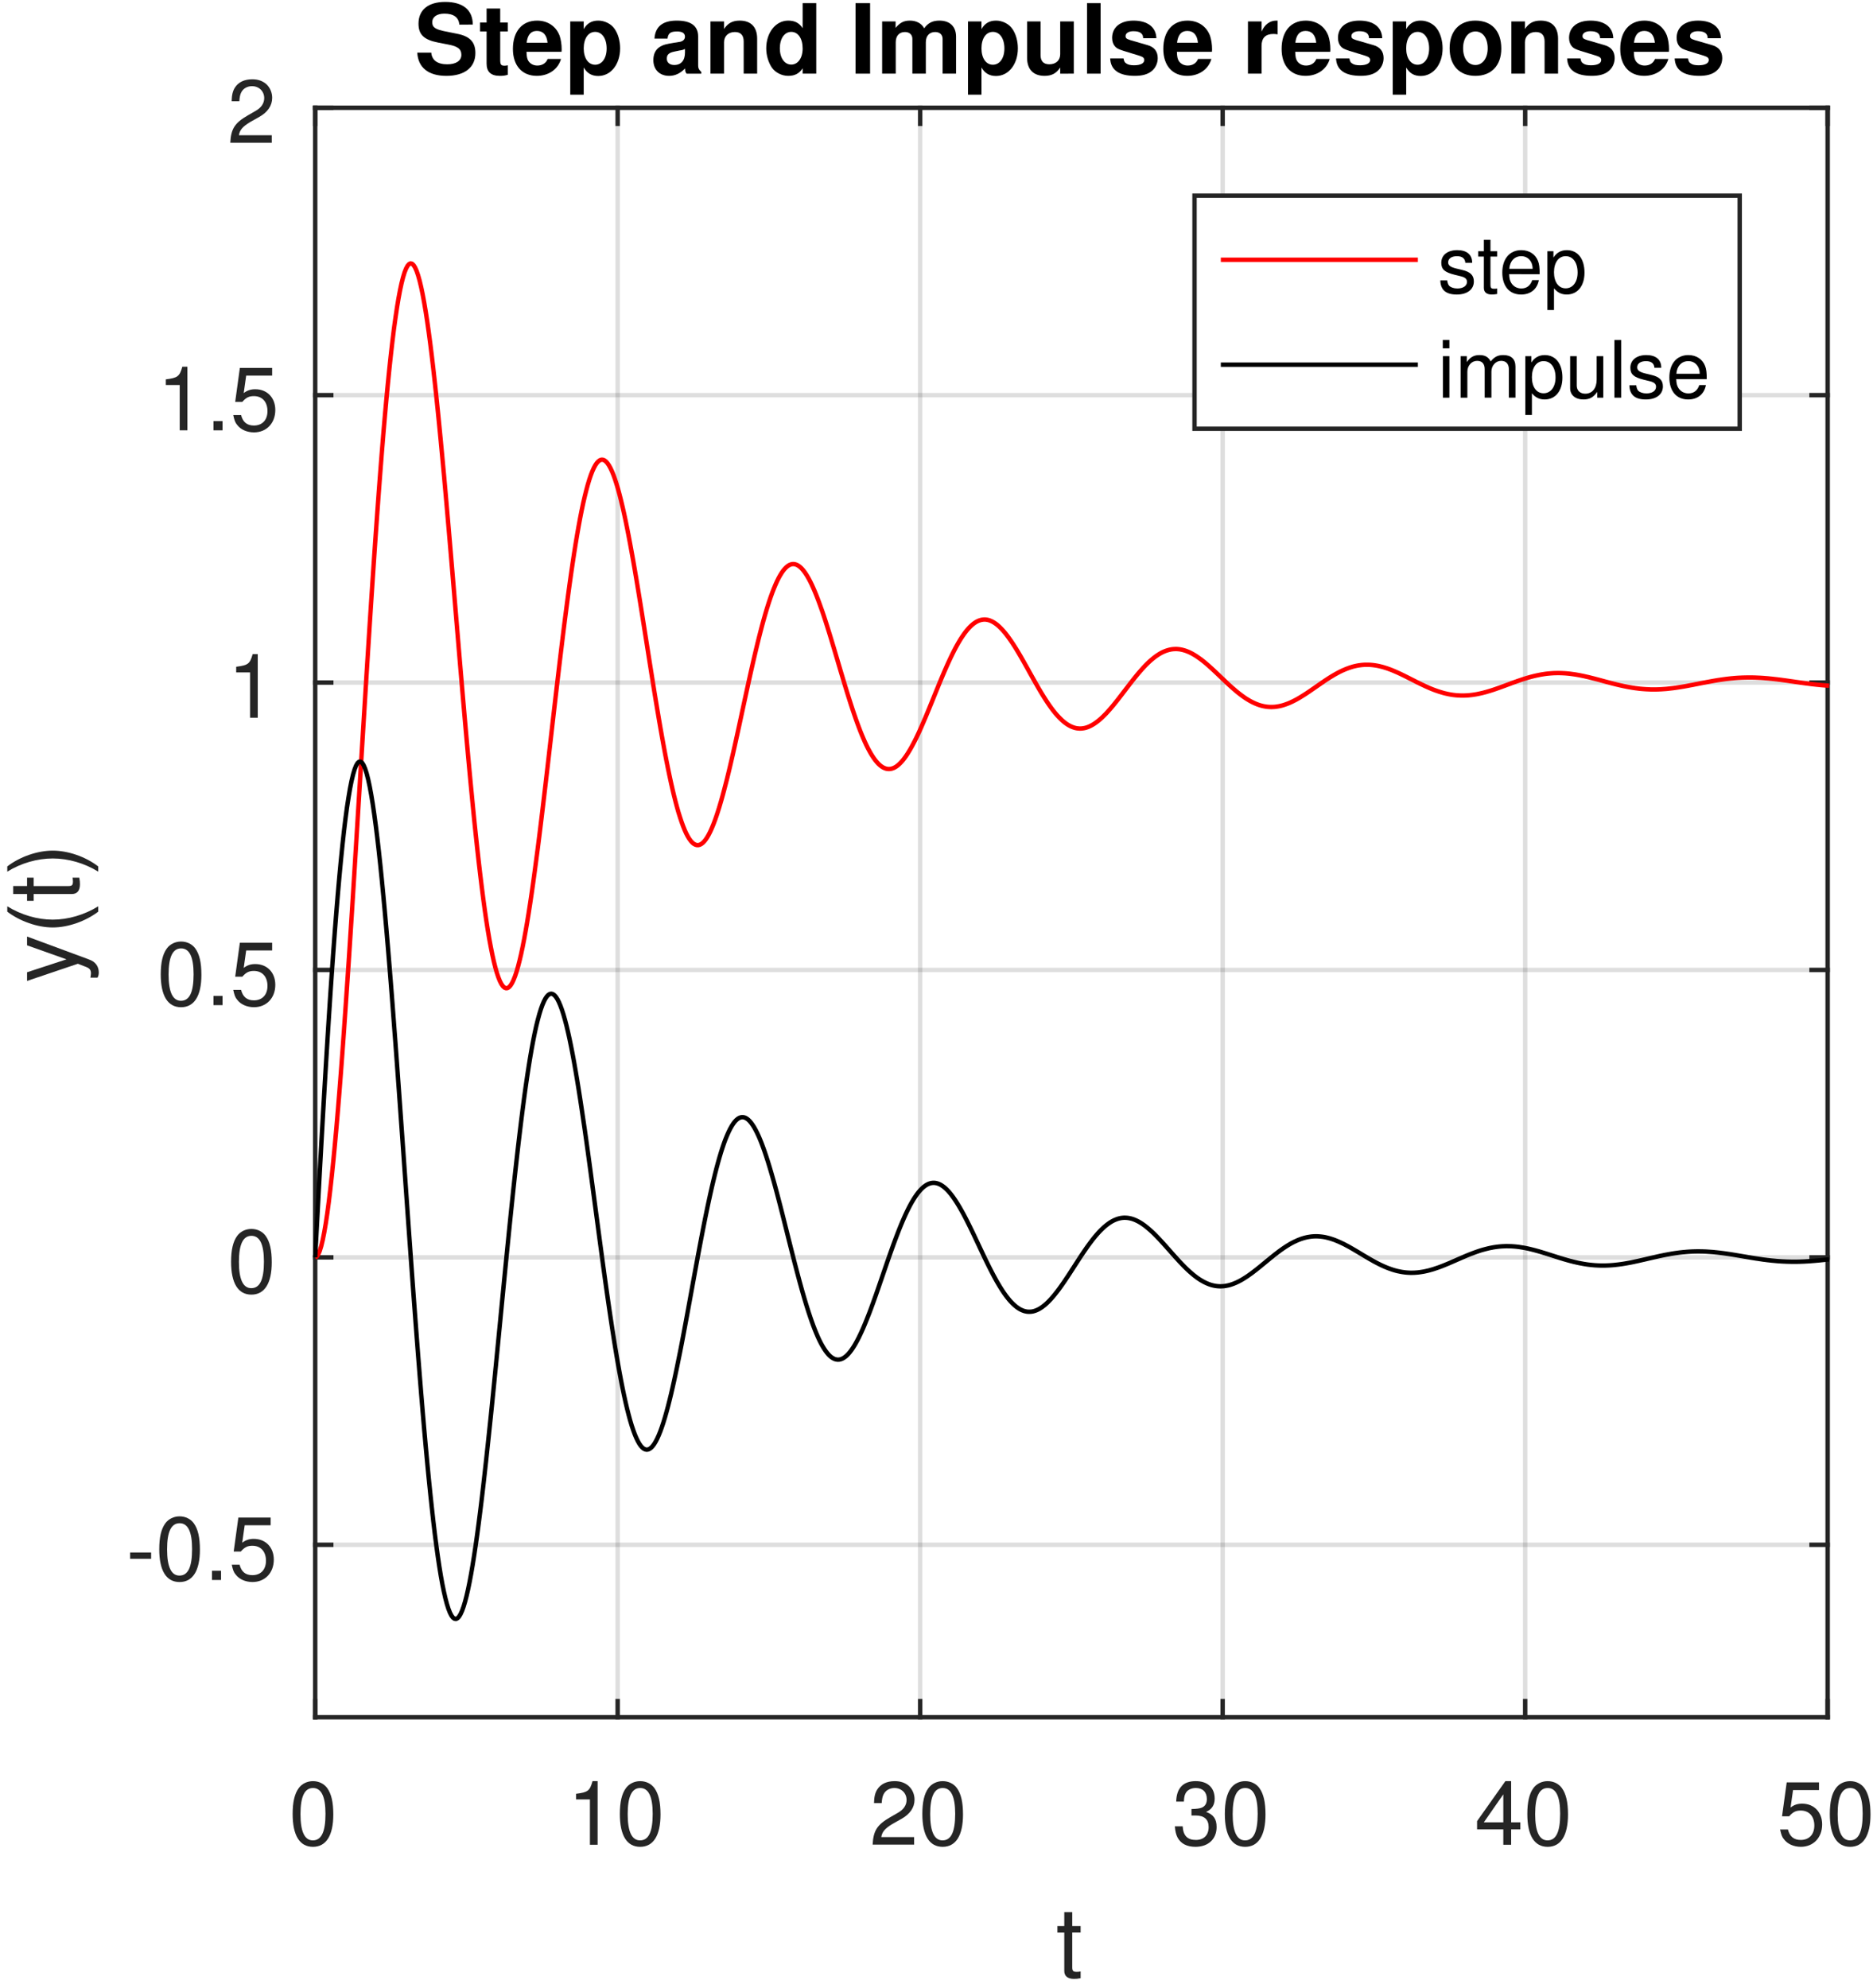 <?xml version="1.0" encoding="UTF-8"?>
<svg width="213pt" height="226pt" viewBox="0 0 213 226" xmlns="http://www.w3.org/2000/svg" xmlns:xlink="http://www.w3.org/1999/xlink">
 <defs>
  <g id="glyph-0-0">
   <path d="m2.75-7.234c-0.656 0-1.266 0.297-1.625 0.797-0.469 0.641-0.688 1.594-0.688 2.938 0 2.438 0.797 3.734 2.312 3.734 1.5 0 2.312-1.297 2.312-3.672 0-1.406-0.219-2.344-0.688-3-0.359-0.5-0.953-0.797-1.625-0.797zm0 0.781c0.953 0 1.422 0.969 1.422 2.938 0 2.062-0.469 3.016-1.438 3.016-0.938 0-1.406-1-1.406-2.984 0-2 0.469-2.969 1.422-2.969z"/>
  </g>
  <g id="glyph-0-1">
   <path d="m2.594-5.156v5.156h0.875v-7.234h-0.578c-0.312 1.109-0.516 1.266-1.875 1.438v0.641z"/>
  </g>
  <g id="glyph-0-2">
   <path d="m5.062-0.875h-3.734c0.094-0.594 0.406-0.969 1.281-1.5l1-0.562c0.984-0.547 1.5-1.297 1.5-2.188 0-0.594-0.234-1.156-0.656-1.547-0.422-0.375-0.938-0.562-1.609-0.562-0.906 0-1.578 0.328-1.969 0.938-0.25 0.391-0.359 0.844-0.375 1.562h0.875c0.031-0.484 0.094-0.781 0.219-1.016 0.219-0.438 0.688-0.703 1.219-0.703 0.797 0 1.391 0.578 1.391 1.359 0 0.578-0.328 1.078-0.953 1.438l-0.922 0.531c-1.484 0.859-1.906 1.531-1.984 3.109h4.719z"/>
  </g>
  <g id="glyph-0-3">
   <path d="m2.203-3.328h0.484c0.969 0 1.469 0.453 1.469 1.312 0 0.922-0.547 1.469-1.453 1.469-0.969 0-1.438-0.5-1.5-1.547h-0.891c0.047 0.578 0.141 0.953 0.312 1.281 0.375 0.688 1.062 1.047 2.031 1.047 1.469 0 2.406-0.891 2.406-2.25 0-0.922-0.359-1.422-1.203-1.719 0.656-0.281 0.984-0.781 0.984-1.5 0-1.25-0.797-2-2.156-2-1.422 0-2.188 0.797-2.219 2.328h0.875c0.016-0.438 0.062-0.688 0.172-0.906 0.188-0.406 0.641-0.641 1.188-0.641 0.781 0 1.25 0.469 1.25 1.25 0 0.5-0.188 0.812-0.578 0.984-0.234 0.094-0.562 0.141-1.172 0.156z"/>
  </g>
  <g id="glyph-0-4">
   <path d="m3.266-1.75v1.75h0.891v-1.75h1.047v-0.797h-1.047v-4.688h-0.656l-3.219 4.547v0.938zm0-0.797h-2.219l2.219-3.188z"/>
  </g>
  <g id="glyph-0-5">
   <path d="m4.766-7.094h-3.672l-0.531 3.859h0.812c0.422-0.484 0.75-0.656 1.312-0.656 0.953 0 1.547 0.656 1.547 1.703 0 1.016-0.594 1.641-1.547 1.641-0.781 0-1.25-0.391-1.453-1.188h-0.891c0.125 0.578 0.219 0.859 0.438 1.109 0.406 0.547 1.125 0.859 1.922 0.859 1.422 0 2.422-1.047 2.422-2.547 0-1.391-0.922-2.359-2.281-2.359-0.5 0-0.906 0.125-1.312 0.438l0.281-1.984h2.953z"/>
  </g>
  <g id="glyph-0-6">
   <path d="m2.844-3.125h-2.391v0.719h2.391z"/>
  </g>
  <g id="glyph-0-7">
   <path d="m1.906-1.047h-1.031v1.047h1.031z"/>
  </g>
  <g id="glyph-1-0">
   <path d="m2.797-5.766h-0.953v-1.578h-0.906v1.578h-0.781v0.75h0.781v4.359c0 0.594 0.391 0.906 1.109 0.906 0.234 0 0.438-0.016 0.75-0.078v-0.766c-0.141 0.031-0.25 0.047-0.438 0.047-0.406 0-0.516-0.109-0.516-0.516v-3.953h0.953z"/>
  </g>
  <g id="glyph-2-0">
   <path d="m-5.766-4.266 4.484 1.594-4.484 1.469v0.984l5.781-1.953 0.922 0.359c0.406 0.156 0.562 0.344 0.562 0.734 0 0.156-0.031 0.281-0.062 0.484h0.812c0.109-0.188 0.141-0.375 0.141-0.609 0-0.297-0.094-0.625-0.266-0.859-0.219-0.297-0.453-0.453-0.922-0.625l-6.969-2.578z"/>
  </g>
  <g id="glyph-2-1">
   <path d="m-8.016-2.594c1.438 1.094 3.438 1.797 5.172 1.797s3.734-0.703 5.172-1.797v-0.609c-1.562 0.969-3.422 1.516-5.172 1.516s-3.609-0.547-5.172-1.516z"/>
  </g>
  <g id="glyph-2-2">
   <path d="m-5.766-2.797v0.953h-1.578v0.906h1.578v0.781h0.75v-0.781h4.359c0.594 0 0.906-0.391 0.906-1.109 0-0.234-0.016-0.438-0.078-0.75h-0.766c0.031 0.141 0.047 0.25 0.047 0.438 0 0.406-0.109 0.516-0.516 0.516h-3.953v-0.953z"/>
  </g>
  <g id="glyph-2-3">
   <path d="m2.328-1.016c-1.438-1.109-3.438-1.797-5.172-1.797s-3.734 0.688-5.172 1.797v0.594c1.562-0.969 3.422-1.5 5.172-1.5s3.609 0.531 5.172 1.5z"/>
  </g>
  <g id="glyph-3-0">
   <path d="m6.672-5.578c0-1.656-1.109-2.578-3.141-2.578-1.922 0-3.031 0.906-3.031 2.469 0 1.25 0.625 1.844 2.25 2.156l1.125 0.219c1.094 0.203 1.5 0.516 1.5 1.172 0 0.672-0.609 1.078-1.609 1.078-1.125 0-1.75-0.484-1.812-1.328h-1.594c0.094 1.703 1.266 2.641 3.312 2.641 2.062 0 3.297-0.953 3.297-2.594 0-1.266-0.641-1.922-2.125-2.203l-1.25-0.25c-1.188-0.234-1.531-0.469-1.531-1.047 0-0.609 0.531-0.984 1.391-0.984 1.047 0 1.625 0.438 1.688 1.25z"/>
  </g>
  <g id="glyph-3-1">
   <path d="m3.312-5.812h-0.859v-1.594h-1.547v1.594h-0.75v1.016h0.75v3.656c0 0.938 0.5 1.391 1.516 1.391 0.344 0 0.609-0.031 0.891-0.125v-1.078c-0.156 0.031-0.234 0.047-0.359 0.047-0.406 0-0.5-0.125-0.5-0.656v-3.234h0.859z"/>
  </g>
  <g id="glyph-3-2">
   <path d="m5.766-2.484c0.016-0.141 0.016-0.188 0.016-0.266 0-0.594-0.094-1.141-0.234-1.562-0.406-1.078-1.359-1.719-2.562-1.719-1.703 0-2.75 1.219-2.75 3.219 0 1.906 1.047 3.062 2.719 3.062 1.344 0 2.422-0.75 2.75-1.922h-1.516c-0.188 0.469-0.609 0.75-1.172 0.75-0.438 0-0.797-0.188-1.016-0.516-0.141-0.219-0.203-0.484-0.219-1.047zm-3.969-1.031c0.109-0.906 0.484-1.344 1.172-1.344 0.703 0 1.125 0.469 1.203 1.344z"/>
  </g>
  <g id="glyph-3-3">
   <path d="m2.172-5.938h-1.531v8.328h1.531v-3.094c0.375 0.656 0.906 0.969 1.656 0.969 1.438 0 2.484-1.344 2.484-3.141 0-0.844-0.234-1.672-0.641-2.234-0.391-0.562-1.125-0.922-1.844-0.922-0.75 0-1.281 0.312-1.656 0.969zm1.297 1.188c0.781 0 1.312 0.75 1.312 1.891 0 1.094-0.531 1.844-1.312 1.844s-1.297-0.75-1.297-1.859c0-1.125 0.516-1.875 1.297-1.875z"/>
  </g>
  <g id="glyph-3-5">
   <path d="m5.766-0.188c-0.266-0.25-0.359-0.422-0.359-0.719v-3.312c0-1.203-0.812-1.812-2.422-1.812s-2.453 0.672-2.547 2.047h1.484c0.078-0.609 0.328-0.812 1.094-0.812 0.594 0 0.891 0.203 0.891 0.594 0 0.203-0.094 0.359-0.266 0.469-0.203 0.109-0.203 0.109-0.969 0.219l-0.609 0.109c-1.188 0.203-1.75 0.812-1.75 1.875s0.703 1.781 1.797 1.781c0.656 0 1.25-0.266 1.812-0.844 0 0.312 0.031 0.422 0.172 0.594h1.672zm-1.859-2.203c0 0.891-0.438 1.406-1.219 1.406-0.516 0-0.844-0.281-0.844-0.719 0-0.469 0.25-0.688 0.891-0.812l0.516-0.109c0.406-0.062 0.484-0.094 0.656-0.188z"/>
  </g>
  <g id="glyph-3-6">
   <path d="m0.688-5.938v5.938h1.547v-3.562c0-0.703 0.484-1.172 1.234-1.172 0.672 0 1 0.375 1 1.078v3.656h1.531v-3.984c0-1.312-0.703-2.047-1.984-2.047-0.797 0-1.344 0.281-1.781 0.953v-0.859z"/>
  </g>
  <g id="glyph-3-7">
   <path d="m4.453 0h1.547v-8.016h-1.547v2.844c-0.391-0.594-0.891-0.859-1.641-0.859-1.422 0-2.5 1.359-2.5 3.156 0 0.797 0.25 1.609 0.641 2.188 0.406 0.578 1.141 0.938 1.859 0.938 0.75 0 1.25-0.266 1.641-0.859zm-1.297-4.75c0.781 0 1.297 0.75 1.297 1.891 0 1.078-0.531 1.828-1.297 1.828s-1.297-0.766-1.297-1.844c0-1.125 0.531-1.875 1.297-1.875z"/>
  </g>
  <g id="glyph-3-8">
   <path d="m2.344-8.016h-1.656v8.016h1.656z"/>
  </g>
  <g id="glyph-3-9">
   <path d="m0.656-5.938v5.938h1.547v-3.562c0-0.734 0.391-1.172 1.047-1.172 0.516 0 0.844 0.297 0.844 0.781v3.953h1.531v-3.562c0-0.734 0.406-1.172 1.062-1.172 0.516 0 0.844 0.297 0.844 0.781v3.953h1.531v-4.203c0-1.156-0.703-1.828-1.891-1.828-0.766 0-1.281 0.25-1.734 0.875-0.297-0.562-0.891-0.875-1.625-0.875-0.672 0-1.125 0.219-1.625 0.828v-0.734z"/>
  </g>
  <g id="glyph-3-10">
   <path d="m5.953 0v-5.938h-1.547v3.719c0 0.703-0.484 1.156-1.234 1.156-0.656 0-1-0.344-1-1.062v-3.812h-1.531v4.141c0 1.312 0.719 2.047 1.984 2.047 0.812 0 1.344-0.281 1.781-0.953v0.703z"/>
  </g>
  <g id="glyph-3-11">
   <path d="m2.281-8.016h-1.547v8.016h1.547z"/>
  </g>
  <g id="glyph-3-12">
   <path d="m5.562-4.031c-0.031-1.25-1-2-2.594-2-1.5 0-2.438 0.75-2.438 1.969 0 0.406 0.125 0.734 0.328 0.969 0.203 0.219 0.391 0.312 0.969 0.5l1.828 0.562c0.391 0.125 0.531 0.25 0.531 0.484 0 0.375-0.438 0.594-1.156 0.594-0.406 0-0.703-0.062-0.906-0.219-0.172-0.109-0.234-0.234-0.297-0.562h-1.516c0.047 1.312 1 1.984 2.812 1.984 0.828 0 1.453-0.172 1.891-0.531 0.438-0.344 0.703-0.891 0.703-1.484 0-0.766-0.391-1.266-1.172-1.484l-1.938-0.562c-0.438-0.141-0.547-0.219-0.547-0.469 0-0.328 0.359-0.547 0.891-0.547 0.75 0 1.109 0.266 1.109 0.797z"/>
  </g>
  <g id="glyph-3-13">
   <path d="m0.688-5.938v5.938h1.547v-3.156c0-0.906 0.453-1.359 1.359-1.359 0.156 0 0.266 0.016 0.469 0.047v-1.562h-0.172c-0.719 0-1.312 0.453-1.656 1.25v-1.156z"/>
  </g>
  <g id="glyph-3-14">
   <path d="m3.312-6.031c-1.812 0-2.922 1.188-2.922 3.141s1.109 3.141 2.938 3.141c1.812 0 2.938-1.188 2.938-3.094 0-2.016-1.094-3.188-2.953-3.188zm0.016 1.234c0.844 0 1.391 0.766 1.391 1.922 0 1.109-0.578 1.891-1.391 1.891-0.844 0-1.406-0.766-1.406-1.906s0.562-1.906 1.406-1.906z"/>
  </g>
  <g id="glyph-4-0">
   <path d="m3.938-3.406c0-0.922-0.609-1.438-1.703-1.438s-1.812 0.562-1.812 1.438c0 0.734 0.375 1.078 1.5 1.359l0.703 0.172c0.516 0.125 0.719 0.312 0.719 0.641 0 0.453-0.438 0.75-1.094 0.75-0.406 0-0.75-0.125-0.938-0.312-0.109-0.141-0.172-0.281-0.219-0.609h-0.781c0.031 1.094 0.641 1.609 1.875 1.609 1.188 0 1.938-0.578 1.938-1.484 0-0.703-0.391-1.094-1.328-1.312l-0.719-0.172c-0.609-0.156-0.875-0.344-0.875-0.688 0-0.438 0.391-0.703 1-0.703s0.922 0.266 0.953 0.75z"/>
  </g>
  <g id="glyph-4-1">
   <path d="m2.281-4.719h-0.766v-1.297h-0.75v1.297h-0.641v0.609h0.641v3.562c0 0.5 0.328 0.75 0.906 0.75 0.203 0 0.359-0.016 0.609-0.062v-0.625c-0.109 0.031-0.203 0.031-0.359 0.031-0.312 0-0.406-0.094-0.406-0.422v-3.234h0.766z"/>
  </g>
  <g id="glyph-4-2">
   <path d="m4.609-2.109c0-0.719-0.047-1.156-0.188-1.5-0.297-0.781-1.016-1.234-1.906-1.234-1.312 0-2.156 0.984-2.156 2.547s0.812 2.5 2.141 2.5c1.078 0 1.828-0.609 2.016-1.641h-0.75c-0.203 0.625-0.641 0.953-1.234 0.953-0.484 0-0.891-0.219-1.141-0.609-0.172-0.281-0.234-0.547-0.25-1.016zm-3.453-0.609c0.062-0.875 0.594-1.438 1.359-1.438s1.297 0.594 1.297 1.438z"/>
  </g>
  <g id="glyph-4-3">
   <path d="m0.484 1.969h0.75v-2.469c0.406 0.484 0.844 0.703 1.453 0.703 1.234 0 2.016-0.984 2.016-2.484 0-1.578-0.766-2.562-2.016-2.562-0.641 0-1.156 0.281-1.516 0.844v-0.719h-0.688zm2.078-6.125c0.828 0 1.359 0.734 1.359 1.859 0 1.078-0.547 1.797-1.359 1.797s-1.328-0.719-1.328-1.828c0-1.094 0.516-1.828 1.328-1.828z"/>
  </g>
  <g id="glyph-4-4">
   <path d="m1.344-4.719h-0.734v4.719h0.734zm0-1.844h-0.75v0.953h0.75z"/>
  </g>
  <g id="glyph-4-5">
   <path d="m0.625-4.719v4.719h0.766v-2.969c0-0.672 0.484-1.219 1.109-1.219 0.547 0 0.859 0.328 0.859 0.938v3.25h0.766v-2.969c0-0.672 0.484-1.219 1.109-1.219 0.547 0 0.875 0.344 0.875 0.938v3.25h0.75v-3.531c0-0.859-0.484-1.312-1.375-1.312-0.625 0-1 0.188-1.438 0.719-0.281-0.516-0.656-0.719-1.281-0.719s-1.047 0.234-1.438 0.797v-0.672z"/>
  </g>
  <g id="glyph-4-6">
   <path d="m4.344 0v-4.719h-0.75v2.672c0 0.969-0.5 1.594-1.297 1.594-0.594 0-0.969-0.359-0.969-0.922v-3.344h-0.75v3.641c0 0.781 0.594 1.281 1.516 1.281 0.688 0 1.125-0.234 1.562-0.859v0.656z"/>
  </g>
  <g id="glyph-4-7">
   <path d="m1.375-6.562h-0.766v6.562h0.766z"/>
  </g>
  <clipPath id="clip-0">
   <path d="m0.742 0h212v225h-212z"/>
  </clipPath>
  <clipPath id="clip-1">
   <path d="m202 202h10.742v8h-10.742z"/>
  </clipPath>
  <clipPath id="clip-2">
   <path d="m120 217h3v8h-3z"/>
  </clipPath>
  <clipPath id="clip-3">
   <path d="m0.742 96h11.258v16h-11.258z"/>
  </clipPath>
 </defs>
 <rect x="-21.3" y="-22.6" width="255.6" height="271.2" fill="#fff"/>
 <rect x="-21.3" y="-22.6" width="255.6" height="271.2" fill="#fff"/>
 <rect x="-21.3" y="-22.6" width="255.6" height="271.2" fill="#fff"/>
 <rect x="-21.3" y="-22.6" width="255.6" height="271.2" fill="#fff"/>
 <rect x="-21.3" y="-22.6" width="255.6" height="271.2" fill="#fff"/>
 <rect x="-21.3" y="-22.6" width="255.6" height="271.2" fill="#fff"/>
 <rect x="-21.3" y="-22.6" width="255.6" height="271.2" fill="#fff"/>
 <rect x="-21.3" y="-22.6" width="255.6" height="271.2" fill="#fff"/>
 <rect x="-21.3" y="-22.6" width="255.6" height="271.2" fill="#fff"/>
 <rect x="-21.3" y="-22.6" width="255.6" height="271.2" fill="#fff"/>
 <rect x="-21.3" y="-22.6" width="255.6" height="271.2" fill="#fff"/>
 <rect x="-21.3" y="-22.6" width="255.6" height="271.2" fill="#fff"/>
 <rect x="-21.3" y="-22.6" width="255.6" height="271.2" fill="#fff"/>
 <rect x="-21.3" y="-22.6" width="255.6" height="271.2" fill="#fff"/>
 <rect x="-21.3" y="-22.6" width="255.6" height="271.2" fill="#fff"/>
 <rect x="-21.3" y="-22.6" width="255.6" height="271.2" fill="#fff"/>
 <rect x="-21.3" y="-22.6" width="255.6" height="271.2" fill="#fff"/>
 <rect x="-21.3" y="-22.6" width="255.6" height="271.2" fill="#fff"/>
 <rect x="-21.3" y="-22.6" width="255.6" height="271.2" fill="#fff"/>
 <rect x="-21.3" y="-22.6" width="255.6" height="271.2" fill="#fff"/>
 <rect x="-21.3" y="-22.6" width="255.6" height="271.2" fill="#fff"/>
 <g clip-path="url(#clip-0)" fill="#fff">
  <rect x="-21.3" y="-22.6" width="255.6" height="271.2"/>
  <rect x="-21.3" y="-22.6" width="255.6" height="271.2"/>
 </g>
 <path d="m35.844 195.25h172v-183h-172z" fill="#fff"/>
 <path transform="matrix(.5 0 0 .5 -2.657 -5.25)" d="m77.001 401v-366" fill="none" stroke="#252525" stroke-linejoin="round" stroke-miterlimit="10" stroke-opacity=".149"/>
 <path transform="matrix(.5 0 0 .5 -2.657 -5.25)" d="m145.8 401v-366" fill="none" stroke="#252525" stroke-linejoin="round" stroke-miterlimit="10" stroke-opacity=".149"/>
 <path transform="matrix(.5 0 0 .5 -2.657 -5.25)" d="m214.6 401v-366" fill="none" stroke="#252525" stroke-linejoin="round" stroke-miterlimit="10" stroke-opacity=".149"/>
 <path transform="matrix(.5 0 0 .5 -2.657 -5.25)" d="m283.4 401v-366" fill="none" stroke="#252525" stroke-linejoin="round" stroke-miterlimit="10" stroke-opacity=".149"/>
 <path transform="matrix(.5 0 0 .5 -2.657 -5.25)" d="m352.2 401v-366" fill="none" stroke="#252525" stroke-linejoin="round" stroke-miterlimit="10" stroke-opacity=".149"/>
 <path transform="matrix(.5 0 0 .5 -2.657 -5.25)" d="m421 401v-366" fill="none" stroke="#252525" stroke-linejoin="round" stroke-miterlimit="10" stroke-opacity=".149"/>
 <path transform="matrix(.5 0 0 .5 -2.657 -5.25)" d="m421 361.79h-344" fill="none" stroke="#252525" stroke-linejoin="round" stroke-miterlimit="10" stroke-opacity=".149"/>
 <path transform="matrix(.5 0 0 .5 -2.657 -5.25)" d="m421 296.43h-344" fill="none" stroke="#252525" stroke-linejoin="round" stroke-miterlimit="10" stroke-opacity=".149"/>
 <path transform="matrix(.5 0 0 .5 -2.657 -5.25)" d="m421 231.07h-344" fill="none" stroke="#252525" stroke-linejoin="round" stroke-miterlimit="10" stroke-opacity=".149"/>
 <path transform="matrix(.5 0 0 .5 -2.657 -5.25)" d="m421 165.71h-344" fill="none" stroke="#252525" stroke-linejoin="round" stroke-miterlimit="10" stroke-opacity=".149"/>
 <path transform="matrix(.5 0 0 .5 -2.657 -5.25)" d="m421 100.36h-344" fill="none" stroke="#252525" stroke-linejoin="round" stroke-miterlimit="10" stroke-opacity=".149"/>
 <path transform="matrix(.5 0 0 .5 -2.657 -5.25)" d="m421 35h-344" fill="none" stroke="#252525" stroke-linejoin="round" stroke-miterlimit="10" stroke-opacity=".149"/>
 <path transform="matrix(.5 0 0 .5 -2.657 -5.25)" d="m77.001 401h344" fill="none" stroke="#252525" stroke-linecap="square" stroke-linejoin="round" stroke-miterlimit="10"/>
 <path transform="matrix(.5 0 0 .5 -2.657 -5.25)" d="m77.001 35h344" fill="none" stroke="#252525" stroke-linecap="square" stroke-linejoin="round" stroke-miterlimit="10"/>
 <path transform="matrix(.5 0 0 .5 -2.657 -5.25)" d="m77.001 401v-3.656" fill="none" stroke="#252525" stroke-linecap="square" stroke-linejoin="round" stroke-miterlimit="10"/>
 <path transform="matrix(.5 0 0 .5 -2.657 -5.25)" d="m145.8 401v-3.656" fill="none" stroke="#252525" stroke-linecap="square" stroke-linejoin="round" stroke-miterlimit="10"/>
 <path transform="matrix(.5 0 0 .5 -2.657 -5.25)" d="m214.6 401v-3.656" fill="none" stroke="#252525" stroke-linecap="square" stroke-linejoin="round" stroke-miterlimit="10"/>
 <path transform="matrix(.5 0 0 .5 -2.657 -5.25)" d="m283.4 401v-3.656" fill="none" stroke="#252525" stroke-linecap="square" stroke-linejoin="round" stroke-miterlimit="10"/>
 <path transform="matrix(.5 0 0 .5 -2.657 -5.25)" d="m352.2 401v-3.656" fill="none" stroke="#252525" stroke-linecap="square" stroke-linejoin="round" stroke-miterlimit="10"/>
 <path transform="matrix(.5 0 0 .5 -2.657 -5.25)" d="m421 401v-3.656" fill="none" stroke="#252525" stroke-linecap="square" stroke-linejoin="round" stroke-miterlimit="10"/>
 <path transform="matrix(.5 0 0 .5 -2.657 -5.25)" d="m77.001 35v3.656" fill="none" stroke="#252525" stroke-linecap="square" stroke-linejoin="round" stroke-miterlimit="10"/>
 <path transform="matrix(.5 0 0 .5 -2.657 -5.25)" d="m145.8 35v3.656" fill="none" stroke="#252525" stroke-linecap="square" stroke-linejoin="round" stroke-miterlimit="10"/>
 <path transform="matrix(.5 0 0 .5 -2.657 -5.25)" d="m214.6 35v3.656" fill="none" stroke="#252525" stroke-linecap="square" stroke-linejoin="round" stroke-miterlimit="10"/>
 <path transform="matrix(.5 0 0 .5 -2.657 -5.25)" d="m283.4 35v3.656" fill="none" stroke="#252525" stroke-linecap="square" stroke-linejoin="round" stroke-miterlimit="10"/>
 <path transform="matrix(.5 0 0 .5 -2.657 -5.25)" d="m352.2 35v3.656" fill="none" stroke="#252525" stroke-linecap="square" stroke-linejoin="round" stroke-miterlimit="10"/>
 <path transform="matrix(.5 0 0 .5 -2.657 -5.25)" d="m421 35v3.656" fill="none" stroke="#252525" stroke-linecap="square" stroke-linejoin="round" stroke-miterlimit="10"/>
 <g fill="#252525">
  <use x="32.843" y="209.75" xlink:href="#glyph-0-0"/>
  <use x="64.493" y="209.75" xlink:href="#glyph-0-1"/>
  <use x="70.053" y="209.75" xlink:href="#glyph-0-0"/>
  <use x="98.893" y="209.75" xlink:href="#glyph-0-2"/>
  <use x="104.453" y="209.75" xlink:href="#glyph-0-0"/>
  <use x="133.293" y="209.75" xlink:href="#glyph-0-3"/>
  <use x="138.853" y="209.75" xlink:href="#glyph-0-0"/>
  <use x="167.693" y="209.75" xlink:href="#glyph-0-4"/>
  <use x="173.253" y="209.75" xlink:href="#glyph-0-0"/>
 </g>
 <g clip-path="url(#clip-1)">
  <g fill="#252525">
   <use x="202.093" y="209.75" xlink:href="#glyph-0-5"/>
   <use x="207.653" y="209.75" xlink:href="#glyph-0-0"/>
  </g>
 </g>
 <g clip-path="url(#clip-2)">
  <g fill="#252525">
   <use x="120.093" y="224.75" xlink:href="#glyph-1-0"/>
  </g>
 </g>
 <path transform="matrix(.5 0 0 .5 -2.657 -5.25)" d="m77.001 401v-366" fill="none" stroke="#252525" stroke-linecap="square" stroke-linejoin="round" stroke-miterlimit="10"/>
 <path transform="matrix(.5 0 0 .5 -2.657 -5.25)" d="m421 401v-366" fill="none" stroke="#252525" stroke-linecap="square" stroke-linejoin="round" stroke-miterlimit="10"/>
 <path transform="matrix(.5 0 0 .5 -2.657 -5.25)" d="m77.001 361.79h3.656" fill="none" stroke="#252525" stroke-linecap="square" stroke-linejoin="round" stroke-miterlimit="10"/>
 <path transform="matrix(.5 0 0 .5 -2.657 -5.25)" d="m77.001 296.43h3.656" fill="none" stroke="#252525" stroke-linecap="square" stroke-linejoin="round" stroke-miterlimit="10"/>
 <path transform="matrix(.5 0 0 .5 -2.657 -5.25)" d="m77.001 231.07h3.656" fill="none" stroke="#252525" stroke-linecap="square" stroke-linejoin="round" stroke-miterlimit="10"/>
 <path transform="matrix(.5 0 0 .5 -2.657 -5.25)" d="m77.001 165.71h3.656" fill="none" stroke="#252525" stroke-linecap="square" stroke-linejoin="round" stroke-miterlimit="10"/>
 <path transform="matrix(.5 0 0 .5 -2.657 -5.25)" d="m77.001 100.36h3.656" fill="none" stroke="#252525" stroke-linecap="square" stroke-linejoin="round" stroke-miterlimit="10"/>
 <path transform="matrix(.5 0 0 .5 -2.657 -5.25)" d="m77.001 35h3.656" fill="none" stroke="#252525" stroke-linecap="square" stroke-linejoin="round" stroke-miterlimit="10"/>
 <path transform="matrix(.5 0 0 .5 -2.657 -5.25)" d="m421 361.79h-3.664" fill="none" stroke="#252525" stroke-linecap="square" stroke-linejoin="round" stroke-miterlimit="10"/>
 <path transform="matrix(.5 0 0 .5 -2.657 -5.25)" d="m421 296.43h-3.664" fill="none" stroke="#252525" stroke-linecap="square" stroke-linejoin="round" stroke-miterlimit="10"/>
 <path transform="matrix(.5 0 0 .5 -2.657 -5.25)" d="m421 231.07h-3.664" fill="none" stroke="#252525" stroke-linecap="square" stroke-linejoin="round" stroke-miterlimit="10"/>
 <path transform="matrix(.5 0 0 .5 -2.657 -5.25)" d="m421 165.71h-3.664" fill="none" stroke="#252525" stroke-linecap="square" stroke-linejoin="round" stroke-miterlimit="10"/>
 <path transform="matrix(.5 0 0 .5 -2.657 -5.25)" d="m421 100.36h-3.664" fill="none" stroke="#252525" stroke-linecap="square" stroke-linejoin="round" stroke-miterlimit="10"/>
 <path transform="matrix(.5 0 0 .5 -2.657 -5.25)" d="m421 35h-3.664" fill="none" stroke="#252525" stroke-linecap="square" stroke-linejoin="round" stroke-miterlimit="10"/>
 <g fill="#252525">
  <use x="14.343" y="179.643" xlink:href="#glyph-0-6"/>
  <use x="17.673" y="179.643" xlink:href="#glyph-0-0"/>
  <use x="23.233" y="179.643" xlink:href="#glyph-0-7"/>
  <use x="26.013" y="179.643" xlink:href="#glyph-0-5"/>
  <use x="25.843" y="146.964" xlink:href="#glyph-0-0"/>
  <use x="17.843" y="114.286" xlink:href="#glyph-0-0"/>
  <use x="23.403" y="114.286" xlink:href="#glyph-0-7"/>
  <use x="26.183" y="114.286" xlink:href="#glyph-0-5"/>
  <use x="25.843" y="81.607" xlink:href="#glyph-0-1"/>
  <use x="17.843" y="48.929" xlink:href="#glyph-0-1"/>
  <use x="23.403" y="48.929" xlink:href="#glyph-0-7"/>
  <use x="26.183" y="48.929" xlink:href="#glyph-0-5"/>
  <use x="25.843" y="16.25" xlink:href="#glyph-0-2"/>
 </g>
 <g clip-path="url(#clip-3)">
  <g fill="#252525">
   <use x="8.843" y="111.75" xlink:href="#glyph-2-0"/>
   <use x="8.843" y="106.25" xlink:href="#glyph-2-1"/>
   <use x="8.843" y="102.587" xlink:href="#glyph-2-2"/>
   <use x="8.843" y="99.529" xlink:href="#glyph-2-3"/>
  </g>
 </g>
 <g>
  <use x="47.093" y="8.375" xlink:href="#glyph-3-0"/>
  <use x="54.43" y="8.375" xlink:href="#glyph-3-1"/>
  <use x="58.093" y="8.375" xlink:href="#glyph-3-2"/>
  <use x="64.209" y="8.375" xlink:href="#glyph-3-3"/>
  <use x="70.93" y="8.375" xlink:href="#glyph-3-4"/>
  <use x="73.988" y="8.375" xlink:href="#glyph-3-5"/>
  <use x="80.104" y="8.375" xlink:href="#glyph-3-6"/>
  <use x="86.825" y="8.375" xlink:href="#glyph-3-7"/>
  <use x="93.546" y="8.375" xlink:href="#glyph-3-4"/>
  <use x="96.604" y="8.375" xlink:href="#glyph-3-8"/>
  <use x="99.662" y="8.375" xlink:href="#glyph-3-9"/>
  <use x="109.441" y="8.375" xlink:href="#glyph-3-3"/>
  <use x="116.162" y="8.375" xlink:href="#glyph-3-10"/>
  <use x="122.883" y="8.375" xlink:href="#glyph-3-11"/>
  <use x="125.941" y="8.375" xlink:href="#glyph-3-12"/>
  <use x="132.057" y="8.375" xlink:href="#glyph-3-2"/>
  <use x="138.173" y="8.375" xlink:href="#glyph-3-4"/>
  <use x="141.231" y="8.375" xlink:href="#glyph-3-13"/>
  <use x="145.51" y="8.375" xlink:href="#glyph-3-2"/>
  <use x="151.626" y="8.375" xlink:href="#glyph-3-12"/>
  <use x="157.742" y="8.375" xlink:href="#glyph-3-3"/>
  <use x="164.463" y="8.375" xlink:href="#glyph-3-14"/>
  <use x="171.184" y="8.375" xlink:href="#glyph-3-6"/>
  <use x="177.905" y="8.375" xlink:href="#glyph-3-12"/>
  <use x="184.021" y="8.375" xlink:href="#glyph-3-2"/>
  <use x="190.137" y="8.375" xlink:href="#glyph-3-12"/>
 </g>
 <path transform="matrix(.5 0 0 .5 -2.657 -5.25)" d="m77.001 296.43 0.344-0.164 0.344-0.484 0.344-0.805 0.344-1.117 0.344-1.43 0.344-1.727 0.344-2.016 0.344-2.305 0.344-2.586 0.344-2.852 0.344-3.109 0.344-3.359 0.344-3.594 0.344-3.82 0.344-4.031 0.344-4.234 0.344-4.43 0.344-4.602 0.344-4.766 0.344-4.914 0.344-5.047 0.352-5.18 0.344-5.281 0.344-5.375 0.344-5.453 0.344-5.516 0.344-5.57 0.344-5.609 0.344-5.625 0.344-5.641 0.344-5.633 0.344-5.609 0.344-5.578 0.344-5.531 0.344-5.469 0.344-5.391 0.344-5.312 0.344-5.211 0.344-5.094 0.344-4.977 0.344-4.844 0.344-4.703 0.344-4.547 0.344-4.383 0.344-4.203 0.344-4.023 0.344-3.836 0.344-3.641 0.344-3.43 0.344-3.219 0.344-3.008 0.344-2.781 0.352-2.547 0.344-2.328 0.344-2.086 0.344-1.844 0.344-1.609 0.344-1.367 0.344-1.125 0.344-0.875 0.344-0.641 0.344-0.398 0.344-0.156 0.344 0.086 0.344 0.32 0.344 0.555 0.344 0.781 0.344 1.008 0.344 1.227 0.344 1.438 0.344 1.656 0.344 1.852 0.344 2.047 0.344 2.242 0.344 2.422 0.344 2.594 0.344 2.766 0.344 2.922 0.344 3.062 0.344 3.211 0.344 3.336 0.344 3.461 0.344 3.562 0.344 3.672 0.352 3.758 0.344 3.844 0.344 3.906 0.344 3.969 0.344 4.023 0.344 4.055 0.344 4.086 0.344 4.102 0.344 4.117 0.344 4.102 0.344 4.094 0.344 4.078 0.344 4.031 0.344 4 0.344 3.938 0.344 3.883 0.344 3.812 0.344 3.734 0.344 3.641 0.344 3.547 0.344 3.445 0.344 3.328 0.344 3.219 0.344 3.086 0.344 2.953 0.344 2.82 0.344 2.672 0.344 2.523 0.344 2.375 0.344 2.211 0.344 2.055 0.352 1.883 0.344 1.719 0.344 1.547 0.344 1.375 0.344 1.203 0.344 1.016 0.344 0.852 0.344 0.664 0.344 0.492 0.344 0.312 0.344 0.141 0.344-0.031 0.344-0.211 0.344-0.375 0.344-0.547 0.344-0.711 0.344-0.867 0.344-1.031 0.344-1.18 0.344-1.336 0.344-1.469 0.344-1.617 0.344-1.742 0.344-1.875 0.344-2 0.344-2.109 0.344-2.227 0.344-2.32 0.344-2.422 0.344-2.508 0.344-2.594 0.352-2.664 0.344-2.734 0.344-2.789 0.344-2.844 0.344-2.891 0.344-2.922 0.344-2.961 0.344-2.977 0.688-5.984 0.344-3 0.344-2.984 0.344-2.977 0.344-2.945 0.344-2.922 0.344-2.875 0.344-2.844 0.344-2.781 0.344-2.734 0.344-2.664 0.344-2.602 0.344-2.523 0.344-2.438 0.344-2.359 0.344-2.266 0.344-2.172 0.344-2.062 0.344-1.969 0.344-1.859 0.344-1.742 0.344-1.633 0.352-1.516 0.344-1.398 0.344-1.266 0.344-1.148 0.344-1.023 0.344-0.891 0.344-0.766 0.344-0.633 0.344-0.508 0.344-0.375 0.344-0.25 0.344-0.125 0.344 0.008 0.344 0.133 0.344 0.258 0.344 0.383 0.344 0.5 0.344 0.617 0.344 0.734 0.344 0.844 0.344 0.953 0.344 1.062 0.344 1.156 0.344 1.266 0.344 1.352 0.344 1.445 0.344 1.523 0.344 1.609 0.344 1.688 0.344 1.75 0.344 1.82 0.344 1.883 0.352 1.938 0.344 1.984 0.344 2.031 0.344 2.07 0.344 2.102 0.344 2.125 0.344 2.156 0.344 2.172 0.688 4.359 0.344 2.188 0.344 2.18 0.344 2.172 0.344 2.148 0.344 2.133 0.344 2.109 0.344 2.07 0.344 2.039 0.344 2 0.344 1.953 0.344 1.898 0.344 1.852 0.344 1.789 0.344 1.727 0.344 1.664 0.344 1.594 0.344 1.516 0.344 1.445 0.344 1.367 0.344 1.289 0.344 1.203 0.352 1.117 0.344 1.023 0.344 0.945 0.344 0.852 0.344 0.758 0.344 0.664 0.344 0.57 0.344 0.477 0.344 0.383 0.344 0.289 0.344 0.195 0.344 0.102 0.344 0.008 0.344-0.078 0.344-0.18 0.344-0.258 0.344-0.352 0.344-0.438 0.344-0.523 0.344-0.609 0.344-0.68 0.344-0.766 0.344-0.836 0.344-0.906 0.344-0.977 0.344-1.047 0.344-1.102 0.344-1.164 0.344-1.219 0.344-1.273 0.344-1.32 0.352-1.367 0.344-1.406 0.344-1.445 0.344-1.477 0.344-1.5 0.344-1.531 0.344-1.555 0.344-1.562 0.344-1.578 1.031-4.781 0.688-3.172 0.344-1.57 0.344-1.562 0.344-1.539 0.344-1.516 0.344-1.484 0.344-1.461 0.344-1.43 0.344-1.398 0.344-1.352 0.344-1.312 0.344-1.266 0.344-1.219 0.344-1.172 0.344-1.117 0.344-1.062 0.344-1 0.344-0.945 0.352-0.891 0.344-0.82 0.344-0.766 0.344-0.695 0.344-0.625 0.344-0.562 0.344-0.5 0.344-0.422 0.344-0.359 0.344-0.289 0.344-0.227 0.344-0.148 0.344-0.086 0.344-0.016 0.344 0.055 0.344 0.117 0.344 0.18 0.344 0.25 0.344 0.305 0.344 0.375 0.344 0.43 0.344 0.492 0.344 0.547 0.344 0.602 0.344 0.656 0.344 0.703 0.344 0.758 0.344 0.797 0.344 0.844 0.344 0.883 0.344 0.922 0.344 0.961 0.352 0.984 0.344 1.023 0.344 1.047 0.344 1.078 0.344 1.094 0.344 1.109 0.344 1.133 0.344 1.141 0.344 1.148 0.344 1.156 0.688 2.328 0.688 2.312 0.344 1.148 0.344 1.141 0.344 1.125 0.344 1.109 0.344 1.086 0.344 1.07 0.344 1.047 0.344 1.016 0.344 0.992 0.344 0.961 0.344 0.93 0.344 0.898 0.344 0.859 0.344 0.812 0.344 0.781 0.344 0.742 0.344 0.695 0.352 0.656 0.344 0.609 0.344 0.555 0.344 0.516 0.344 0.469 0.344 0.414 0.344 0.375 0.344 0.312 0.344 0.273 0.344 0.219 0.344 0.164 0.344 0.125 0.344 0.062 0.344 0.023 0.344-0.031 0.344-0.078 0.344-0.125 0.344-0.172 0.344-0.219 0.344-0.266 0.344-0.312 0.344-0.352 0.344-0.391 0.344-0.438 0.344-0.469 0.344-0.508 0.344-0.547 0.344-0.578 0.344-0.609 0.344-0.641 0.344-0.664 0.352-0.695 0.344-0.719 0.344-0.742 0.344-0.766 0.344-0.781 0.344-0.797 0.344-0.805 0.344-0.82 0.688-1.672 0.688-1.688 0.344-0.852 1.031-2.531 0.344-0.828 0.344-0.82 0.344-0.812 0.344-0.797 0.344-0.781 0.344-0.766 0.344-0.742 0.344-0.727 0.344-0.703 0.344-0.688 0.344-0.656 0.344-0.625 0.344-0.602 0.344-0.578 0.344-0.539 0.352-0.516 0.344-0.484 0.344-0.445 0.344-0.414 0.344-0.383 0.344-0.344 0.344-0.305 0.344-0.281 0.344-0.234 0.344-0.203 0.344-0.164 0.344-0.125 0.344-0.094 0.344-0.055 0.344-0.023 0.344 0.016 0.344 0.055 0.344 0.086 0.344 0.125 0.344 0.156 0.344 0.188 0.344 0.219 0.344 0.25 0.344 0.281 0.344 0.312 0.344 0.344 0.344 0.367 0.344 0.391 0.344 0.414 0.344 0.445 0.344 0.461 0.344 0.484 0.352 0.508 0.344 0.523 0.344 0.539 0.344 0.547 0.344 0.57 0.344 0.578 0.344 0.586 0.688 1.203 0.344 0.617 0.344 0.609 0.344 0.617 0.344 0.625 0.344 0.617 0.344 0.609 0.344 0.617 0.688 1.203 0.344 0.594 0.344 0.586 0.344 0.57 0.344 0.555 0.344 0.547 0.344 0.531 0.344 0.516 0.344 0.5 0.344 0.484 0.344 0.461 0.344 0.445 0.344 0.422 0.344 0.398 0.352 0.375 0.344 0.352 0.344 0.336 0.344 0.305 0.344 0.281 0.344 0.258 0.344 0.227 0.344 0.203 0.344 0.18 0.344 0.148 0.344 0.125 0.344 0.102 0.344 0.07 0.344 0.039 0.344 0.023 0.344-0.008 0.344-0.039 0.344-0.055 0.344-0.086 0.344-0.109 0.344-0.133 0.344-0.164 0.344-0.18 0.344-0.203 0.344-0.219 0.344-0.25 0.344-0.258 0.344-0.289 0.344-0.297 0.344-0.32 0.344-0.336 0.352-0.352 0.344-0.367 0.344-0.383 0.344-0.391 0.344-0.398 0.344-0.414 0.344-0.422 0.688-0.859 1.031-1.336 0.344-0.453 0.344-0.445 0.344-0.453 0.344-0.445 0.344-0.453 1.031-1.312 0.688-0.844 0.344-0.406 0.344-0.398 0.344-0.391 0.344-0.383 0.344-0.367 0.344-0.352 0.344-0.336 0.344-0.328 0.344-0.305 0.352-0.297 0.344-0.281 0.344-0.258 0.344-0.242 0.344-0.227 0.344-0.211 0.344-0.188 0.344-0.172 0.344-0.148 0.344-0.133 0.344-0.109 0.344-0.094 0.344-0.078 0.344-0.055 0.344-0.031 0.344-0.016h0.344l0.344 0.023 0.344 0.039 0.344 0.062 0.344 0.078 0.344 0.094 0.344 0.109 0.344 0.133 0.344 0.141 0.344 0.164 0.344 0.172 0.344 0.195 0.344 0.203 0.344 0.219 0.344 0.234 0.344 0.242 0.352 0.25 0.344 0.266 0.344 0.273 0.688 0.578 0.344 0.297 1.031 0.938 0.344 0.32 0.344 0.328 0.344 0.32 2.062 1.969 0.344 0.32 0.688 0.625 0.344 0.305 0.688 0.594 0.688 0.562 0.344 0.266 0.344 0.258 0.344 0.25 0.344 0.242 0.344 0.227 0.352 0.211 0.344 0.211 0.344 0.188 0.344 0.18 0.344 0.164 0.344 0.156 0.344 0.141 0.344 0.125 0.344 0.117 0.344 0.094 0.344 0.086 0.344 0.07 0.344 0.055 0.344 0.047 0.344 0.023 0.344 0.016h0.344l0.344-0.016 0.344-0.023 0.344-0.047 0.344-0.055 0.344-0.062 0.688-0.172 0.344-0.109 0.344-0.117 0.344-0.125 0.344-0.133 0.344-0.148 0.688-0.328 0.352-0.18 0.344-0.18 0.688-0.391 0.688-0.422 0.688-0.438 0.344-0.227 0.344-0.234 0.344-0.227 0.344-0.242 0.344-0.234 0.344-0.242 0.344-0.234 0.688-0.484 1.375-0.938 0.688-0.453 0.344-0.219 0.688-0.422 0.344-0.203 0.344-0.195 0.688-0.375 0.344-0.172 0.352-0.172 0.344-0.156 0.344-0.148 0.344-0.141 0.344-0.133 0.344-0.125 0.688-0.219 0.344-0.094 0.688-0.156 0.344-0.062 0.688-0.094 0.344-0.031 0.344-0.023 0.344-0.008h0.344l0.344 0.008 0.344 0.016 0.344 0.031 0.344 0.039 0.344 0.047 0.344 0.055 0.344 0.062 0.344 0.078 0.688 0.172 0.344 0.102 0.688 0.219 0.344 0.125 0.352 0.125 0.344 0.133 0.344 0.141 1.031 0.445 0.344 0.164 0.344 0.156 0.344 0.172 0.344 0.164 1.375 0.688 0.344 0.18 0.688 0.344 0.344 0.18 0.344 0.172 0.344 0.164 0.344 0.172 1.031 0.492 0.344 0.156 0.344 0.148 0.344 0.156 0.688 0.281 0.344 0.133 0.344 0.125 0.352 0.125 0.344 0.117 0.344 0.109 0.688 0.203 0.344 0.094 0.688 0.156 0.344 0.07 0.344 0.062 0.344 0.055 0.344 0.047 0.344 0.039 0.344 0.031 0.344 0.023 0.688 0.031h0.344l0.688-0.016 0.688-0.047 0.688-0.078 0.344-0.047 0.688-0.109 0.688-0.141 0.688-0.156 0.352-0.094 0.344-0.086 1.031-0.305 0.688-0.219 0.688-0.234 0.344-0.125 0.344-0.117 1.375-0.5 0.344-0.133 0.688-0.25 0.344-0.133 0.688-0.25 0.344-0.117 0.344-0.125 1.031-0.352 1.031-0.328 0.344-0.102 0.344-0.094 0.352-0.102 0.688-0.172 0.688-0.156 0.688-0.141 0.344-0.062 0.688-0.109 0.344-0.047 0.344-0.039 0.688-0.062 0.688-0.047 1.031-0.023 0.688 0.016 0.688 0.031 0.344 0.023 0.688 0.062 0.344 0.039 1.031 0.141 0.344 0.055 0.344 0.062 0.352 0.062 1.031 0.211 1.031 0.234 1.375 0.344 0.344 0.094 0.344 0.086 2.062 0.562 0.344 0.086 0.688 0.188 1.375 0.344 0.344 0.078 0.344 0.086 0.344 0.07 0.344 0.078 0.344 0.07 0.352 0.07 0.344 0.07 0.344 0.062 0.344 0.055 0.344 0.062 0.344 0.047 0.344 0.055 0.344 0.039 0.344 0.047 0.344 0.039 0.688 0.062 0.688 0.047 1.031 0.047h0.344l0.344 0.008 0.344-0.008h0.344l0.344-0.008 0.688-0.031 1.031-0.07 0.344-0.031 1.031-0.117 0.352-0.039 0.688-0.094 1.719-0.273 1.031-0.188 0.344-0.07 0.688-0.125 0.688-0.141 0.344-0.062 0.688-0.141 0.344-0.062 0.344-0.07 0.344-0.062 0.344-0.07 1.719-0.312 0.344-0.055 0.344-0.062 0.344-0.055 0.352-0.047 0.344-0.055 1.031-0.141 1.031-0.117 1.031-0.094 0.688-0.047 1.031-0.047 1.031-0.023h1.031l0.688 0.016 1.375 0.062 0.688 0.047 0.344 0.031 0.344 0.023 0.352 0.031 0.344 0.039 0.344 0.031 1.375 0.156 0.344 0.047 0.344 0.039 1.719 0.234 0.344 0.055 1.031 0.141 0.344 0.055 0.688 0.094 0.344 0.055 1.375 0.188 0.344 0.039 0.688 0.094 0.688 0.078 0.352 0.039 0.344 0.039 0.344 0.031 0.344 0.039 0.688 0.062 0.344 0.023 0.344 0.031 0.688 0.047" fill="none" stroke="#f00" stroke-linejoin="round" stroke-miterlimit="10"/>
 <path transform="matrix(.5 0 0 .5 -2.657 -5.25)" d="m77.001 296.43 0.344-6.5 0.344-6.422 0.344-6.32 0.344-6.219 0.344-6.086 0.344-5.945 0.344-5.797 0.344-5.633 0.344-5.453 0.344-5.266 0.344-5.062 0.344-4.852 0.344-4.625 0.344-4.406 0.344-4.156 0.344-3.914 0.344-3.656 0.344-3.398 0.344-3.133 0.344-2.859 0.344-2.586 0.352-2.297 0.344-2.023 0.344-1.734 0.344-1.445 0.344-1.164 0.344-0.875 0.344-0.586 0.344-0.297 0.344-0.016 0.344 0.258 0.344 0.547 0.344 0.812 0.344 1.078 0.344 1.344 0.344 1.602 0.344 1.852 0.344 2.094 0.344 2.336 0.344 2.555 0.344 2.781 0.344 2.984 0.344 3.188 0.344 3.375 0.344 3.562 0.344 3.727 0.344 3.883 0.344 4.031 0.344 4.172 0.344 4.289 0.344 4.406 0.344 4.508 0.352 4.594 0.344 4.664 0.344 4.734 0.344 4.781 0.344 4.82 0.344 4.844 0.344 4.859 0.344 4.867 0.344 4.852 0.344 4.828 0.344 4.789 0.344 4.75 0.344 4.688 0.344 4.625 0.344 4.547 0.344 4.453 0.344 4.352 0.344 4.242 0.344 4.125 0.344 4 0.344 3.859 0.344 3.711 0.344 3.562 0.344 3.398 0.344 3.234 0.344 3.062 0.344 2.883 0.344 2.695 0.344 2.508 0.344 2.312 0.344 2.117 0.344 1.906 0.352 1.711 0.344 1.508 0.344 1.297 0.344 1.086 0.344 0.875 0.344 0.664 0.344 0.461 0.344 0.25 0.344 0.047 0.344-0.164 0.344-0.367 0.344-0.562 0.344-0.758 0.344-0.953 0.344-1.141 0.344-1.32 0.344-1.508 0.344-1.672 0.344-1.844 0.344-2 0.344-2.156 0.344-2.305 0.344-2.438 0.344-2.578 0.344-2.703 0.344-2.812 0.344-2.93 0.344-3.023 0.344-3.117 0.344-3.203 0.344-3.273 0.352-3.336 0.344-3.398 0.344-3.445 0.344-3.484 0.344-3.508 0.344-3.531 0.688-7.094 0.344-3.539 0.344-3.523 0.344-3.5 0.344-3.469 0.344-3.43 0.344-3.375 0.344-3.32 0.344-3.258 0.344-3.188 0.344-3.109 0.344-3.023 0.344-2.922 0.344-2.836 0.344-2.719 0.344-2.617 0.344-2.5 0.344-2.375 0.344-2.25 0.344-2.125 0.344-1.984 0.344-1.844 0.344-1.711 0.344-1.562 0.352-1.422 0.344-1.266 0.344-1.117 0.344-0.969 0.344-0.812 0.344-0.664 0.344-0.508 0.344-0.359 0.344-0.203 0.344-0.055 0.344 0.094 0.344 0.242 0.344 0.391 0.344 0.531 0.344 0.68 0.344 0.812 0.344 0.945 0.344 1.07 0.344 1.203 0.344 1.328 0.344 1.445 0.344 1.555 0.344 1.664 0.344 1.766 0.344 1.859 0.344 1.961 0.344 2.039 0.344 2.125 0.344 2.195 0.344 2.266 0.344 2.32 0.352 2.383 0.344 2.43 0.344 2.469 0.344 2.508 0.344 2.539 0.344 2.555 0.688 5.156 0.688 5.172 0.344 2.57 0.344 2.555 0.344 2.531 0.344 2.508 0.344 2.469 0.344 2.43 0.344 2.383 0.344 2.328 0.344 2.281 0.344 2.211 0.344 2.148 0.344 2.07 0.344 2 0.344 1.922 0.344 1.828 0.344 1.75 0.344 1.656 0.344 1.562 0.344 1.461 0.344 1.359 0.344 1.266 0.344 1.156 0.352 1.047 0.344 0.945 0.344 0.828 0.344 0.719 0.344 0.617 0.344 0.5 0.344 0.383 0.344 0.281 0.344 0.164 0.344 0.055 0.344-0.055 0.344-0.164 0.344-0.266 0.344-0.375 0.344-0.477 0.344-0.578 0.344-0.672 0.344-0.773 0.344-0.859 0.344-0.953 0.344-1.039 0.344-1.125 0.344-1.203 0.344-1.273 0.344-1.352 0.344-1.414 0.344-1.484 0.344-1.539 0.344-1.594 0.344-1.641 0.344-1.695 0.352-1.727 0.344-1.766 0.344-1.797 0.344-1.828 0.344-1.844 0.344-1.867 0.344-1.875 1.375-7.531 0.344-1.859 0.344-1.852 0.344-1.828 0.344-1.805 0.344-1.781 0.344-1.742 0.344-1.703 0.344-1.664 0.344-1.625 0.344-1.57 0.344-1.523 0.344-1.461 0.344-1.414 0.344-1.344 0.344-1.281 0.344-1.219 0.344-1.148 0.344-1.078 0.344-1.008 0.344-0.93 0.352-0.852 0.344-0.781 0.344-0.695 0.344-0.617 0.344-0.539 0.344-0.461 0.344-0.375 0.344-0.297 0.344-0.211 0.344-0.133 0.344-0.055 0.344 0.031 0.344 0.102 0.344 0.188 0.344 0.258 0.344 0.336 0.344 0.414 0.344 0.484 0.344 0.547 0.344 0.625 0.344 0.68 0.344 0.75 0.344 0.812 0.344 0.867 0.344 0.922 0.344 0.977 0.344 1.031 0.344 1.07 0.344 1.117 0.344 1.156 0.344 1.195 0.352 1.227 0.344 1.258 0.344 1.281 0.344 1.305 0.344 1.328 0.344 1.344 0.344 1.359 0.344 1.367 1.031 4.125 0.344 1.367 0.344 1.359 0.344 1.352 0.344 1.336 0.344 1.32 0.344 1.297 0.344 1.281 0.344 1.242 0.344 1.227 0.344 1.18 0.344 1.156 0.344 1.117 0.344 1.07 0.344 1.031 0.344 0.992 0.344 0.945 0.344 0.891 0.344 0.844 0.344 0.797 0.344 0.742 0.344 0.688 0.352 0.633 0.344 0.57 0.344 0.516 0.344 0.461 0.344 0.406 0.344 0.344 0.344 0.281 0.344 0.219 0.344 0.172 0.344 0.102 0.344 0.047 0.344-0.008 0.344-0.07 0.344-0.125 0.344-0.188 0.344-0.234 0.344-0.289 0.344-0.344 0.344-0.398 0.344-0.445 0.344-0.492 0.344-0.539 0.344-0.586 0.344-0.625 0.344-0.664 0.344-0.711 0.344-0.742 0.344-0.773 0.344-0.812 0.344-0.836 0.344-0.867 0.352-0.891 0.344-0.914 0.344-0.938 0.344-0.953 0.344-0.961 0.688-1.969 2.062-6 0.344-0.984 0.344-0.977 0.344-0.961 0.344-0.953 0.344-0.93 0.344-0.914 0.344-0.891 0.344-0.875 0.344-0.844 0.344-0.812 0.344-0.789 0.344-0.758 0.344-0.727 0.344-0.695 0.344-0.656 0.344-0.625 0.344-0.578 0.344-0.547 0.352-0.508 0.344-0.469 0.344-0.422 0.344-0.383 0.344-0.344 0.344-0.297 0.344-0.258 0.344-0.211 0.344-0.172 0.344-0.125 0.344-0.086 0.344-0.039h0.344l0.344 0.047 0.344 0.086 0.344 0.125 0.344 0.164 0.344 0.211 0.344 0.242 0.344 0.281 0.344 0.32 0.344 0.352 0.344 0.391 0.344 0.422 0.344 0.453 0.344 0.484 0.344 0.508 0.344 0.539 0.344 0.562 0.344 0.586 0.344 0.609 0.352 0.633 0.344 0.648 0.344 0.664 0.344 0.68 0.344 0.688 0.344 0.703 0.344 0.711 0.344 0.719 0.344 0.727 0.344 0.734 0.344 0.727 0.344 0.734 0.688 1.453 0.688 1.438 0.344 0.703 0.344 0.695 0.344 0.68 0.344 0.664 0.344 0.656 0.344 0.633 0.344 0.625 0.344 0.594 0.344 0.578 0.344 0.555 0.344 0.539 0.344 0.508 0.344 0.484 0.344 0.453 0.344 0.43 0.344 0.406 0.352 0.375 0.344 0.344 0.344 0.312 0.344 0.289 0.344 0.25 0.344 0.227 0.344 0.188 0.344 0.156 0.344 0.133 0.344 0.094 0.344 0.07 0.344 0.031h0.344l0.344-0.023 0.344-0.055 0.344-0.094 0.344-0.117 0.344-0.148 0.344-0.172 0.344-0.203 0.344-0.227 0.344-0.258 0.344-0.273 0.344-0.305 0.344-0.328 0.344-0.352 0.344-0.367 0.344-0.391 0.344-0.406 0.344-0.43 0.344-0.438 0.352-0.461 0.344-0.469 0.344-0.484 0.344-0.492 0.344-0.5 0.688-1.031 0.344-0.523 2.406-3.719 0.688-1.031 0.344-0.508 0.344-0.5 0.344-0.492 0.344-0.477 0.344-0.461 0.344-0.453 0.344-0.445 0.344-0.422 0.344-0.406 0.344-0.391 0.344-0.375 0.344-0.352 0.344-0.336 0.344-0.32 0.352-0.297 0.344-0.273 0.344-0.258 0.344-0.234 0.344-0.211 0.344-0.188 0.344-0.164 0.344-0.141 0.344-0.125 0.344-0.094 0.344-0.078 0.344-0.047 0.344-0.031h0.344l0.344 0.016 0.344 0.039 0.344 0.062 0.344 0.078 0.344 0.102 0.344 0.125 0.344 0.148 0.344 0.164 0.344 0.18 0.344 0.203 0.344 0.219 0.344 0.234 0.344 0.25 0.344 0.273 0.344 0.281 0.344 0.297 0.344 0.305 0.352 0.32 0.344 0.328 0.344 0.344 0.344 0.352 0.344 0.359 0.344 0.367 0.688 0.75 0.688 0.766 0.344 0.391 0.344 0.383 0.688 0.781 1.031 1.148 0.688 0.75 0.688 0.719 0.344 0.352 0.344 0.344 0.344 0.328 0.344 0.32 0.344 0.312 0.344 0.297 0.344 0.289 0.344 0.273 0.344 0.266 0.344 0.242 0.344 0.234 0.352 0.219 0.344 0.203 0.344 0.188 0.344 0.172 0.344 0.156 0.344 0.141 0.344 0.125 0.344 0.109 0.344 0.086 0.344 0.078 0.344 0.055 0.344 0.039 0.344 0.023 0.344 0.008 0.344-0.016 0.344-0.023 0.344-0.039 0.344-0.062 0.344-0.07 0.344-0.086 0.344-0.109 0.344-0.117 0.344-0.133 0.344-0.141 0.344-0.156 0.344-0.172 0.344-0.18 0.344-0.195 0.344-0.203 0.688-0.438 0.352-0.234 0.344-0.242 0.688-0.5 1.031-0.797 0.344-0.273 1.375-1.125 0.344-0.289 1.031-0.844 0.344-0.273 0.344-0.281 1.031-0.797 0.344-0.258 0.344-0.25 0.344-0.242 0.344-0.234 0.344-0.227 0.344-0.219 0.344-0.211 0.344-0.203 0.344-0.195 0.344-0.18 0.352-0.172 0.688-0.312 0.688-0.266 0.688-0.219 0.688-0.172 0.344-0.062 0.344-0.055 0.344-0.047 0.344-0.031 0.344-0.016 0.344-0.008 0.344 0.008 0.344 0.016 0.344 0.031 0.344 0.039 0.344 0.047 0.344 0.062 0.344 0.078 0.344 0.086 0.344 0.094 0.344 0.102 0.688 0.234 0.344 0.133 0.344 0.141 0.344 0.148 0.344 0.156 0.352 0.164 0.344 0.164 0.344 0.172 0.344 0.188 0.344 0.18 0.344 0.188 0.688 0.391 1.375 0.812 0.344 0.211 0.344 0.203 0.344 0.211 1.375 0.812 1.031 0.586 0.344 0.188 0.688 0.359 0.688 0.344 0.688 0.312 0.344 0.148 0.344 0.141 0.344 0.133 0.352 0.125 0.688 0.234 0.344 0.102 0.344 0.094 0.344 0.086 0.688 0.141 0.344 0.062 0.688 0.094 0.344 0.031 0.344 0.023 0.344 0.016 0.344 0.008 0.688-0.016 0.688-0.047 0.344-0.039 0.344-0.047 0.688-0.109 0.344-0.07 0.688-0.156 0.344-0.086 0.344-0.102 0.344-0.094 0.344-0.109 0.344-0.117 0.352-0.117 0.344-0.117 0.344-0.125 0.688-0.266 1.031-0.422 1.719-0.742 0.344-0.156 2.062-0.891 0.688-0.281 1.031-0.398 0.688-0.25 0.688-0.234 0.344-0.109 0.344-0.102 0.352-0.094 0.344-0.094 0.688-0.172 0.344-0.078 0.344-0.062 0.344-0.07 0.344-0.055 0.688-0.094 0.344-0.039 0.344-0.031 0.344-0.023 0.688-0.031 0.344-0.008 1.031 0.023 0.688 0.047 0.344 0.031 0.688 0.078 1.031 0.164 0.344 0.062 0.688 0.141 0.344 0.078 0.352 0.086 0.688 0.172 1.031 0.281 0.688 0.203 0.344 0.109 0.344 0.102 3.438 1.094 0.688 0.203 0.344 0.109 0.344 0.094 0.344 0.102 0.688 0.188 0.344 0.086 0.344 0.094 1.031 0.234 0.352 0.07 0.344 0.07 0.688 0.125 0.688 0.109 0.344 0.047 0.688 0.078 0.688 0.062 0.344 0.023 0.688 0.031 0.688 0.016h0.344l0.688-0.016 0.688-0.031 0.688-0.047 0.344-0.031 1.031-0.117 0.688-0.094 0.688-0.109 0.352-0.062 1.031-0.188 0.688-0.141 0.344-0.078 0.344-0.07 2.062-0.469 0.344-0.086 2.75-0.625 1.375-0.281 1.375-0.25 0.352-0.055 0.344-0.055 1.031-0.141 0.688-0.078 1.031-0.094 0.688-0.047 0.688-0.031 1.031-0.023h0.344l0.344 0.008h0.344l0.344 0.016 0.344 0.008 0.344 0.016 1.375 0.094 0.344 0.031 0.344 0.039 0.344 0.031 0.344 0.039 0.352 0.039 0.344 0.047 0.344 0.039 0.688 0.094 0.344 0.055 0.344 0.047 1.375 0.219 0.344 0.062 0.688 0.109 0.344 0.062 0.344 0.055 0.344 0.062 0.344 0.055 0.344 0.062 0.344 0.055 0.344 0.062 1.375 0.219 0.344 0.047 0.344 0.055 0.344 0.047 0.344 0.055 0.344 0.047 0.344 0.039 0.344 0.047 0.352 0.039 0.688 0.078 1.375 0.125 1.031 0.07 1.031 0.047 1.031 0.023h1.375l0.688-0.016 0.344-0.016 0.344-0.008 0.344-0.016 0.344-0.023 0.344-0.016 0.688-0.047 0.344-0.031 0.344-0.023 0.352-0.031 1.031-0.094 0.344-0.039 0.344-0.031 1.375-0.156" fill="none" stroke="#000" stroke-linejoin="round" stroke-miterlimit="10"/>
 <path d="m135.84 48.75v-26.5h62v26.5z" fill="#fff"/>
 <g>
  <use x="163.482" y="33.284" xlink:href="#glyph-4-0"/>
  <use x="167.982" y="33.284" xlink:href="#glyph-4-1"/>
  <use x="170.484" y="33.284" xlink:href="#glyph-4-2"/>
  <use x="175.488" y="33.284" xlink:href="#glyph-4-3"/>
 </g>
 <path transform="matrix(.5 0 0 .5 -2.657 -5.25)" d="m282.98 69.57h44.82" fill="none" stroke="#f00" stroke-linejoin="round" stroke-miterlimit="10"/>
 <g>
  <use x="163.482" y="45.216" xlink:href="#glyph-4-4"/>
  <use x="165.48" y="45.216" xlink:href="#glyph-4-5"/>
  <use x="172.977" y="45.216" xlink:href="#glyph-4-3"/>
  <use x="177.981" y="45.216" xlink:href="#glyph-4-6"/>
  <use x="182.985" y="45.216" xlink:href="#glyph-4-7"/>
  <use x="184.983" y="45.216" xlink:href="#glyph-4-0"/>
  <use x="189.483" y="45.216" xlink:href="#glyph-4-2"/>
 </g>
 <path transform="matrix(.5 0 0 .5 -2.657 -5.25)" d="m282.98 93.43h44.82" fill="none" stroke="#000" stroke-linejoin="round" stroke-miterlimit="10"/>
 <path transform="matrix(.5 0 0 .5 -2.657 -5.25)" d="m277 108v-53h124v53z" fill="none" stroke="#252525" stroke-miterlimit="10"/>
</svg>
